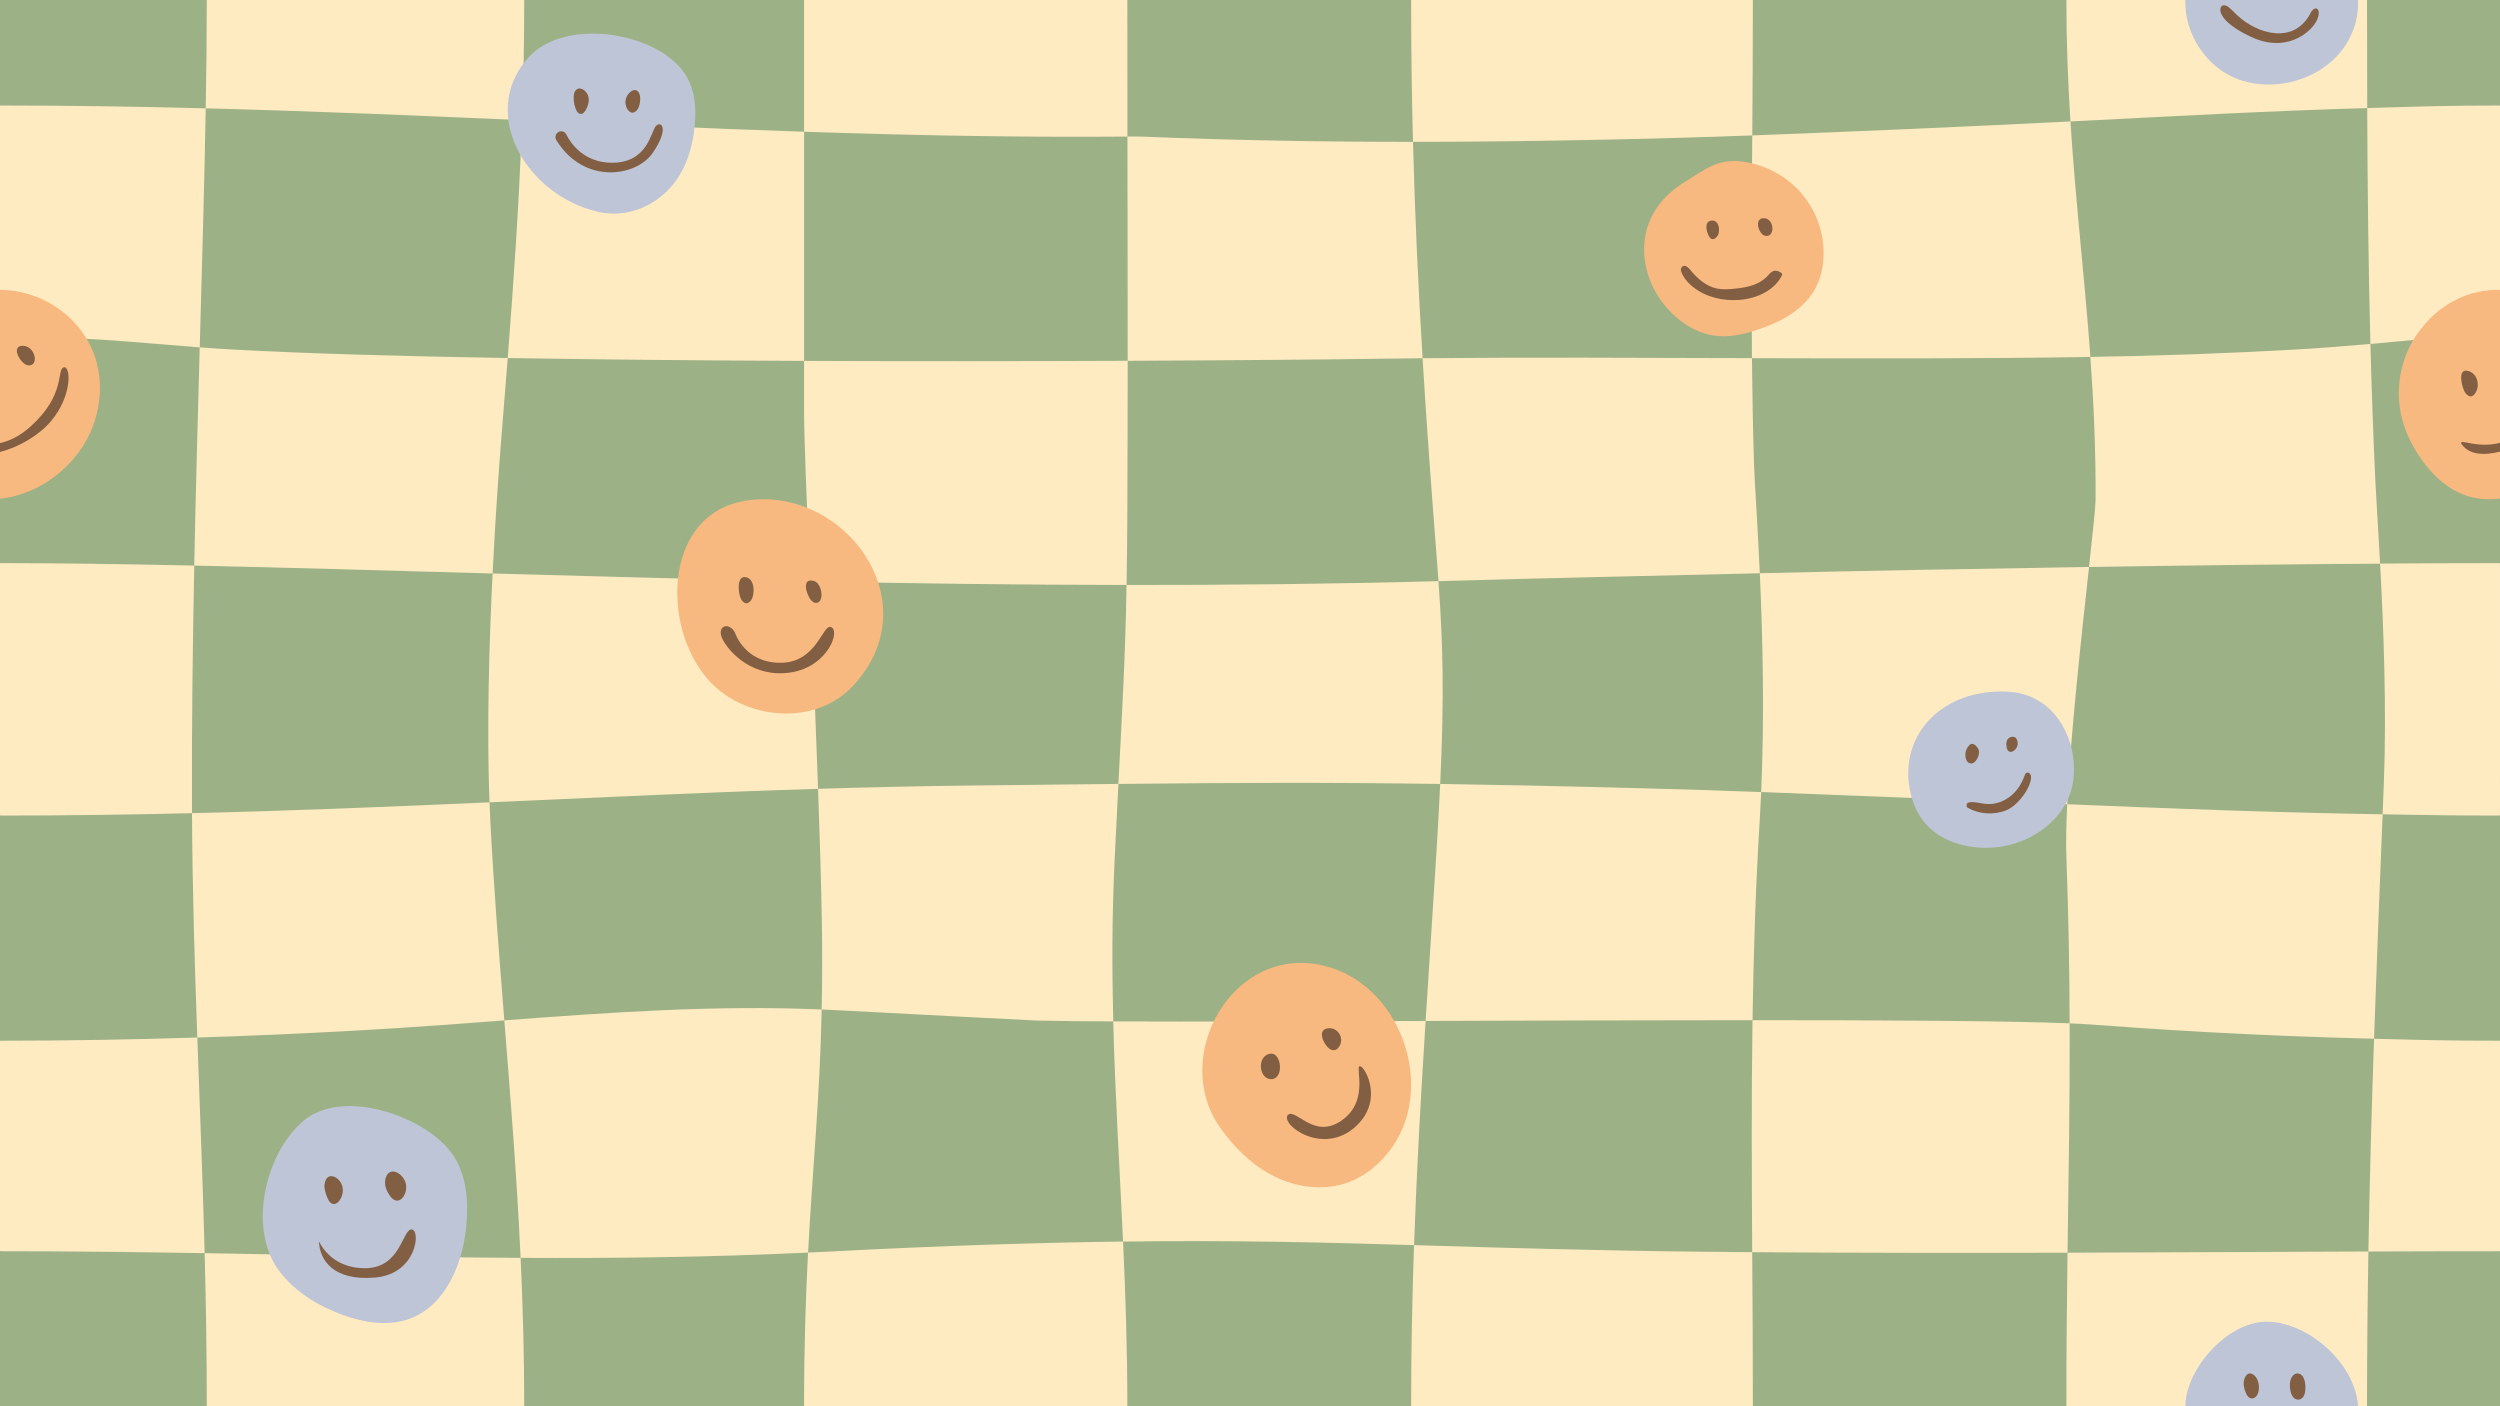 <?xml version="1.0" encoding="UTF-8"?><svg xmlns="http://www.w3.org/2000/svg" xmlns:xlink="http://www.w3.org/1999/xlink" height="281.3" preserveAspectRatio="xMidYMid meet" version="1.0" viewBox="0.0 0.0 500.0 281.3" width="500.0" zoomAndPan="magnify"><rect x="0.0" y="0.0" width="500.0" height="281.3" fill="#333333" stroke="none"/><g id="change1_1"><path d="M41.359,281.25H0v-31.005c0,0,21.181-9.295,15.821-22.555C10.46,214.43,0,208.147,0,208.147 v-45.034c0,0,16.676-17.805,13.709-26.833C10.743,127.252,0,112.625,0,112.625V99.745l12.294-62.774L0,21.105V0h41.359 c0,0,27.078,9.604,38.223,11.297C90.726,12.99,104.844,0,104.844,0h55.971c0,0,20.897,12.877,36.414,12.017 S225.467,0,225.467,0h56.76c0,0,23.34,10.733,37.446,11.297C333.78,11.861,350.573,0,350.573,0h62.703 c0,0,18.788,12.94,33.355,14.186C461.198,15.431,473.404,0,473.404,0H500v21.105l-14.012,62.135L500,99.72v12.905 c0,0-20.408,33.733,0,50.488v45.034c0,0-13.919,27.553,0,42.098V281.25h-26.595l-0-0.001 c0,0-9.217-20.833-23.144-19.563c-13.927,1.27-36.985,19.563-36.985,19.563l-0.001,0.001h-62.702l0-0.001 c0,0-20.884-15.331-32.733-14.203c-11.849,1.129-35.612,14.203-35.612,14.203l-0,0.001h-56.76l0-0.001 c0,0-17.935-16.555-32.326-15.309c-14.391,1.247-32.326,15.309-32.326,15.309l-0,0.001h-55.971l0-0.001 c0,0-1.491-11.664-23.604-10.394c-22.113,1.27-39.881,10.394-39.881,10.394L41.359,281.25z" fill="#9CB286"/></g><g id="change2_1"><path d="M104.415,24.033c-20.797-0.919-41.758-1.812-63.27-2.366C41.279,14.05,41.359,6.798,41.359,0 h63.485C104.844,8.27,104.686,16.251,104.415,24.033z M225.489,27.314c-0.012-8.428-0.022-17.375-0.022-27.314h-64.652 c0,9.395,0,18.053,0,26.347C182.029,27.059,203.45,27.492,225.489,27.314z M350.573,0h-68.346 c0,9.791,0.132,19.2,0.369,28.372c21.972-0.015,47.652-0.531,67.856-1.288C350.514,18.154,350.573,9.148,350.573,0z M473.404,0h-1.822l-8.457,4.789L437.07,0h-23.794c0,8.563,0.324,16.577,0.816,24.289 c21.167-1.075,39.279-2.092,59.352-2.676C473.415,14.509,473.404,7.319,473.404,0z M0,21.105V57.971 c0,0,3.406,9.355,5.005,9.377c14.83,0.206,24.005,1.304,34.943,2.124c0.473-16.909,0.936-33.046,1.196-47.805 C27.678,21.32,13.998,21.105,0,21.105z M160.815,72.179c0-15.572,0-30.031-0-45.832 c-18.863-0.633-37.568-1.481-56.401-2.314c-0.575,16.506-1.663,32.104-2.87,47.572 C120.191,71.919,140.556,72.096,160.815,72.179z M225.537,72.16c21.672-0.095,40.128-0.263,51.994-0.43 c2.307-0.033,4.64-0.059,6.985-0.082c-0.863-14.179-1.533-28.413-1.919-43.276 c-17.621,0.011-35.866-0.295-54.874-1.073c-0.747,0.007-1.488,0.009-2.233,0.015 C225.512,43.049,225.544,56.974,225.537,72.16z M350.452,27.084c-0.104,15.02-0.209,29.804-0.061,44.547 c21.481,0.074,46.606,0.111,67.683-0.245c0.657,9.102,1.099,18.488,1.045,28.602 c-0.007,1.406-0.556,6.481-1.314,13.41c20.12-0.318,37.953-0.542,58.218-0.659 c0.677,12.513,1.336,29.083,0.737,44.163c-0.079,1.994-0.159,3.977-0.238,5.961 c-22.788-0.377-41.984-1.145-63.078-2.014c0.693-14.201,2.912-34.218,4.362-47.456 c-20.896,0.333-45.068,0.756-65.843,1.254c-0.472-10.386-1.051-18.311-1.158-21.759 c-0.22-7.093-0.343-14.172-0.414-21.258c-21.003-0.072-46.405-0.177-65.876,0.016 c0.787,12.944,1.734,25.845,2.774,39.145c0.147,1.887,0.283,3.69,0.407,5.442c1.214-0.033,2.429-0.065,3.643-0.101 c18.608-0.539,41.946-1.035,60.624-1.481c0.557,12.251,0.966,27.927,0.276,43.757 c19.313,0.748,41.737,1.637,61.205,2.441c-0.197,4.032-0.271,7.596-0.169,10.401 c0.442,12.13,0.621,23.013,0.656,33.418c1.693,0.073,3.152,0.153,4.352,0.242 c12.948,0.957,31.508,2.211,56.525,2.839c0.51-14.916,1.109-29.771,1.713-44.886 c9.489,0.157,13.502,0.248,23.477,0.248V112.625c-9.909,0-14.109,0.037-23.977,0.094 c-0.393-7.264-0.792-13.162-0.953-16.595c-0.429-9.118-0.747-18.204-0.986-27.331 c-4.827,0.406-9.617,0.818-15.084,1.123c-13.832,0.771-26.022,1.219-40.921,1.47 c-1.142-15.828-2.946-30.777-3.988-47.098C394.663,25.275,371.297,26.303,350.452,27.084z M500,57.965V21.105 c-10.662,0-15.712,0.192-26.556,0.508c0.066,16.08,0.236,31.691,0.641,47.181 c8.023-0.675,11.538-1.335,22.139-1.459C497.391,67.321,500,57.965,500,57.965z M350.442,250.434 c-3.749-0.029-7.508-0.062-11.292-0.102c-19.242-0.205-40.018-0.801-56.341-1.308 c-0.361,10.387-0.582,21.053-0.582,32.226h68.346c0-10.421-0.069-20.669-0.131-30.815 c20.148,0.157,43.198,0.161,63.064,0.107c0.21-15.898,0.479-30.354,0.426-45.871 c-11.557-0.497-37.409-0.639-63.428-0.637C350.278,219.414,350.348,234.801,350.442,250.434z M100.866,204.075 c1.243,15.535,2.498,31.105,3.258,47.499c19.051,0.099,38.046-0.134,57.489-1.06 c0.916-17.291,2.34-30.407,2.724-48.613C143.181,200.976,122.006,202.475,100.866,204.075z M0,208.147v42.098 c14.041,0,27.624,0.17,40.929,0.388c-0.384-14.697-0.96-28.902-1.468-43.125C27.306,207.893,13.99,208.147,0,208.147 z M222.65,204.285c0.373,14.741,1.274,29.026,1.962,44.026c22.567-0.276,40.528,0.165,58.198,0.713 c0.533-15.351,1.378-30.081,2.313-44.834C260.955,204.28,238.384,204.361,222.65,204.285z M473.68,250.302 c10.446-0.034,15.404-0.057,26.32-0.057V208.147c-10.763,0-15.447-0.15-25.191-0.395 C474.329,221.783,473.929,235.876,473.68,250.302z M161.99,116.283c-21.978-0.434-43.267-1.014-63.47-1.583 c-0.693,14.026-1.182,30.988-0.621,45.763c22.054-0.985,43.66-2.023,65.715-2.699 C163.135,144.183,162.521,129.309,161.99,116.283z M38.853,113.117C24.883,112.816,11.863,112.625,0,112.625v50.488 c13.237,0,25.991-0.181,38.403-0.478c-0.003-0.482-0.009-0.957-0.011-1.44 C38.331,145.25,38.533,129.079,38.853,113.117z M223.679,156.786c23.218-0.237,41.453-0.327,64.359,0.004 c0.822-17.662,0.573-27.635-0.342-40.555c-20.867,0.564-41.755,0.779-62.382,0.757 C225.051,131.64,224.488,141.166,223.679,156.786z M285.123,204.19c20.14-0.075,46.072-0.156,65.382-0.157 c0.195-13.221,0.608-26.44,1.431-39.81c0.119-1.936,0.22-3.875,0.304-5.813 c-13.883-0.537-32.58-1.002-46.93-1.309c-6.112-0.13-11.82-0.232-17.271-0.311 c-0.191,4.099-0.438,8.603-0.75,13.666C286.584,181.91,285.829,193.06,285.123,204.19z M161.613,250.513 c-0.464,8.766-0.798,18.606-0.798,30.736h64.652c0-11.617-0.374-22.451-0.855-32.938 c-16.616,0.203-35.726,0.795-59.066,2.02C164.23,250.401,162.925,250.451,161.613,250.513z M222.911,172.248 c0.276-5.857,0.532-10.915,0.768-15.462c-8.777,0.089-18.259,0.2-28.988,0.315 c-10.517,0.114-20.845,0.349-31.076,0.663c0.34,9.604,0.612,18.56,0.741,25.751 c0.122,6.787,0.099,12.819-0.019,18.385c0.822,0.036,1.643,0.065,2.465,0.108 c14.298,0.755,39.947,2.087,40.681,2.104c3.759,0.088,8.931,0.143,15.168,0.173 C222.389,193.974,222.383,183.438,222.911,172.248z M225.467,102.173c0.045-10.952,0.065-20.714,0.069-30.013 c-19.745,0.086-42.16,0.112-64.721,0.019c0,3.398-0,6.844-0,10.374c-0,4.597,0.525,17.774,1.175,33.73 c20.608,0.407,41.822,0.686,63.324,0.709C225.392,112.611,225.444,107.772,225.467,102.173z M100.866,204.075 c-1.049-13.114-2.085-26.211-2.797-39.773c-0.066-1.258-0.12-2.543-0.17-3.839 c-19.284,0.861-38.914,1.678-59.496,2.172c0.082,15.359,0.53,30.131,1.057,44.873 c21.204-0.673,38.857-1.751,50.294-2.596C93.457,204.638,97.161,204.355,100.866,204.075z M41.359,281.25h63.485 c0-10.284-0.278-20.117-0.721-29.675c-20.755-0.108-41.6-0.589-63.195-0.942 C41.188,260.56,41.359,270.712,41.359,281.25z M101.544,71.606c-21.528-0.362-40.763-0.904-54.862-1.69 c-2.352-0.131-4.577-0.282-6.735-0.444c-0.396,14.129-0.798,28.795-1.096,43.644 c18.39,0.396,38.428,0.984,59.668,1.583c0.61-12.35,1.376-22.421,1.717-26.682 C100.676,82.54,101.118,77.081,101.544,71.606z M413.276,281.25h23.794l26.888-4.344l7.625,4.344h1.822 c0-10.546,0.101-20.827,0.276-30.948c-21.454,0.069-39.721,0.183-60.174,0.238 C413.38,260.075,413.276,270.126,413.276,281.25z" fill="#FFEBC2"/></g><g id="change3_1"><path d="M437.07,0h34.513c0.236,4.016-1.319,8.071-4.035,11.047 c-2.81,3.079-6.769,5.02-10.891,5.643c-3.032,0.459-6.188,0.225-9.062-0.846 C441.243,13.477,436.849,6.748,437.07,0z M381.934,157.761c0.489,2.714,1.614,5.465,3.759,7.601 c3.734,3.718,9.999,4.884,15.209,3.851c5.853-1.161,10.736-4.855,12.81-9.692 c3.222-7.515-0.713-20.591-12.11-21.186C388.652,137.657,379.944,146.716,381.934,157.761z M116.697,41.492 c1.831,0.67,3.768,1.168,5.749,1.229c4.727,0.145,9.241-2.288,12.026-5.661c2.785-3.372,4.027-7.568,4.453-11.723 c0.343-3.349,0.161-6.852-1.519-9.871c-4.939-8.879-23.952-12.215-31.488-4.197 C96.197,21.613,103.959,36.834,116.697,41.492z M55.846,254.204c3.104,4.114,7.678,6.933,12.513,8.717 c4.357,1.608,9.261,2.424,13.615,0.808c7.177-2.665,10.578-10.975,11.295-18.596 c0.473-5.034,0.029-10.454-2.963-14.531c-5.505-7.502-22.008-13.145-29.801-6.285 C52.814,231.086,49.63,245.964,55.846,254.204z M437.142,280.121c-0.042,0.376-0.06,0.753-0.073,1.129h34.513 c-0.008-0.14-0.001-0.279-0.013-0.419c-0.734-8.125-9.58-16.117-17.744-16.485 C446.051,263.996,437.948,272.84,437.142,280.121z" fill="#BDC5D7"/></g><g id="change4_1"><path d="M500,99.72c-2.243,0.262-4.517,0.127-6.657-0.575c-4.04-1.324-7.252-4.489-9.583-8.045 c-1.48-2.257-2.671-4.72-3.351-7.332c-1.493-5.736-0.357-12.101,3.027-16.966 c4.376-6.293,10.548-8.941,16.564-8.836v30.604l-1.091,1.019L500,90.321V99.72z M328.935,47.975 c-0.759,6.113,2.245,12.408,7.143,16.142c1.917,1.462,4.136,2.579,6.515,2.97 c3.069,0.504,6.209-0.218,9.155-1.217c4.454-1.51,8.934-3.894,11.227-8c0.963-1.725,1.487-3.674,1.675-5.641 c0.443-4.642-1.02-9.428-3.938-13.066s-7.25-6.097-11.861-6.796c-5.323-0.806-7.849,1.542-11.985,4.086 C332.659,39.041,329.559,42.942,328.935,47.975z M142.81,137.148c7.008,6.583,18.985,7.641,26.319,1.423 c1.66-1.407,3.051-3.112,4.228-4.943c10.44-16.247-5.779-36.236-23.985-33.525 C131.971,102.693,132.191,127.172,142.81,137.148z M0,57.971v30.655l1.097,0.41L0,90.383v9.362 c1.667-0.173,3.321-0.56,4.893-1.131c7.043-2.557,12.768-8.687,14.488-15.979C22.746,68.369,11.614,58.028,0,57.971z M243.968,225.448c2.841,4.051,6.472,7.643,10.904,9.842c4.432,2.2,9.717,2.905,14.401,1.312 c3.773-1.283,6.976-3.985,9.239-7.265c8.66-12.553,1.394-32.519-13.701-36.187 C246.624,188.73,233.996,211.225,243.968,225.448z" fill="#F7B980"/></g><g id="change5_1"><path d="M341.824,47.294c-0.489-0.798-1.108-2.984,0.435-3.178c1.568-0.196,1.837,2.003,1.298,2.974 c-0.263,0.474-0.823,0.918-1.305,0.669C342.062,47.662,341.935,47.476,341.824,47.294z M353.068,47.17 c1.931,0.367,1.879-3.295-0.138-3.52C350.709,43.401,351.633,46.897,353.068,47.17z M354.624,54.219 c-0.537,0.253-0.905,0.753-1.323,1.175c-1.668,1.683-4.187,2.139-6.545,2.362 c-1.158,0.11-2.339,0.182-3.474-0.071c-2.102-0.468-3.81-1.995-5.183-3.654c-0.323-0.391-0.691-0.824-1.196-0.869 c-0.505-0.045-0.862,0.628-0.689,1.105c0.446,1.232,1.327,2.268,2.345,3.092c2.581,2.088,6.052,2.882,9.361,2.619 c3.467-0.276,7.103-1.917,8.55-5.08C356.279,54.336,355.161,53.966,354.624,54.219z M394.222,152.701 c0.5,0.005,0.894-0.422,1.146-0.854c0.239-0.409,0.417-0.866,0.43-1.34c0.019-0.676-0.307-1.109-0.811-1.508 c-0.525-0.415-0.987-0.217-1.376,0.322c-0.439,0.609-0.624,1.395-0.502,2.135c0.049,0.299,0.149,0.596,0.337,0.833 C393.634,152.527,393.919,152.698,394.222,152.701z M401.516,149.988c0.136,0.226,0.377,0.405,0.64,0.401 c0.131-0.002,0.257-0.047,0.374-0.104c0.439-0.214,0.783-0.614,0.93-1.079c0.147-0.466,0.096-0.99-0.139-1.418 c-0.403-0.733-1.532-0.467-1.883,0.206c-0.195,0.375-0.189,0.821-0.14,1.24 C401.33,149.496,401.379,149.762,401.516,149.988z M405.37,154.538c-0.271,0.09-0.389,0.399-0.485,0.668 c-0.561,1.578-1.519,3.033-2.834,4.069c-1.316,1.036-2.999,1.633-4.671,1.526 c-1.062-0.068-2.102-0.41-3.166-0.378c-0.283,0.009-0.591,0.056-0.785,0.262s-0.156,0.724,0.09,0.863 c2.325,1.314,5.252,1.507,7.73,0.511c2.478-0.996,5.2-4.908,4.945-6.868 C406.143,154.801,405.744,154.414,405.37,154.538z M494.33,79.248c0.245-0.067,0.441-0.249,0.601-0.447 c1.166-1.437,0.671-4.03-1.235-4.59c-2.313-0.679-1.332,3.136-0.767,4.142 C493.222,78.876,493.753,79.406,494.33,79.248z M253.272,211.016c-1.898,1.115-1.222,5.025,1.159,4.819 c0.467-0.04,0.875-0.356,1.137-0.744C256.628,213.518,255.659,209.613,253.272,211.016z M265.879,209.743 c0.34,0.253,0.794,0.385,1.195,0.248c0.241-0.082,0.443-0.253,0.605-0.449c1.312-1.592,0.114-4.019-1.933-3.9 C263.307,205.783,264.634,208.818,265.879,209.743z M271.866,213.28c-0.681,0.686,1.872,7.141-3.638,10.885 c-5.51,3.744-8.981-2.556-10.656-1.191c-1.577,1.998,7.224,8.439,13.767,2.141 C277.062,219.606,272.546,212.593,271.866,213.28z M5.622,73.074c2.295,0.233,1.448-3.859-1.014-3.918 C1.969,69.092,4.148,72.925,5.622,73.074z M12.722,73.483c-1.439,0.48,0.48,5.516-6.715,11.911 C3.908,87.26,1.853,88.196,0,88.626v1.756c3.726-0.916,7.806-3.321,10.164-6.107 C14.56,79.079,14.161,73.004,12.722,73.483z M149.295,120.653c0.382-0.01,0.7-0.299,0.921-0.61 c0.808-1.133,0.781-4.209-0.996-4.598c-2.02-0.443-1.571,3.397-0.991,4.415 C148.46,120.264,148.83,120.665,149.295,120.653z M163.033,120.575c1.954,0.231,1.464-3.864-0.198-4.364 c-2.671-0.803-1.538,2.861-0.545,3.91C162.493,120.337,162.739,120.54,163.033,120.575z M166.145,125.391 c-1.651-0.49-2.828,7.165-10.068,7.165s-9.082-6.04-9.082-6.04c-1.246-2.305-3.856-1.285-2.442,1.414 c1.414,2.699,6.169,7.711,13.623,6.555C165.631,133.327,168.202,126.001,166.145,125.391z M66.791,240.815 c0.417-0.004,0.777-0.298,1.036-0.625c0.618-0.778,0.867-1.836,0.663-2.808c-0.431-2.048-3.208-3.351-3.577-0.527 c-0.112,0.854,0.186,1.704,0.489,2.51C65.653,240.035,66.075,240.821,66.791,240.815z M79.603,240.114 c0.463-0.067,0.837-0.42,1.094-0.811c0.539-0.821,0.689-1.886,0.397-2.823c-0.622-1.993-3.474-3.435-4.038-0.536 c-0.201,1.034,0.208,2.096,0.769,2.988C78.226,239.571,78.856,240.222,79.603,240.114z M82.312,245.89 c-1.867,0-2.154,7.754-9.318,7.754s-9.168-5.519-9.206-5.333c0.144,3.57,2.728,7.918,11.2,7.2 C83.461,254.793,84.179,245.89,82.312,245.89z M462.247,2.342c-3.237,6.75-10.794,4.476-14.751,0.754 c-1.389-1.307-2.123-2.273-2.949-1.993c-0.913,0.31-1.24,3.03,5.647,6.267c6.887,3.237,11.639-0.689,12.948-2.89 S463.418,0.758,462.247,2.342z M116.131,22.792c0.468,0.023,0.816-0.418,1.04-0.83 c0.382-0.704,0.662-1.501,0.563-2.296c-0.252-2.026-2.849-3.01-2.993-0.372c-0.048,0.887,0.108,1.785,0.453,2.604 C115.371,22.318,115.675,22.77,116.131,22.792z M126.284,22.512c0.581,0.14,1.121-0.373,1.387-0.909 c0.393-0.792,0.659-2.741-0.176-3.399c-0.86-0.677-1.963,0.534-2.261,1.374c-0.284,0.803-0.141,1.744,0.37,2.426 C125.777,22.235,126.003,22.445,126.284,22.512z M131.18,25.205c-1.03,1.123-1.592,7.347-8.784,7.347 c-5.572,0-8.24-3.833-9.128-5.654c-0.253-0.519-0.852-0.762-1.399-0.575c-0.699,0.24-0.991,1.072-0.605,1.702 c5.489,8.96,15.983,7.34,19.265,2.577C133.958,25.628,132.21,24.082,131.18,25.205z M492.232,88.672 c1.378,2.242,4.452,2.519,7.768,1.649v-1.752C495.375,89.746,491.958,87.692,492.232,88.672z M450.799,275.016 c-1.253-0.977-2.025,0.439-2.064,1.574c-0.024,0.69,0.177,1.371,0.449,2.015c0.204,0.484,0.544,1.02,1.113,1.078 c0.639,0.065,1.128-0.519,1.32-1.075C451.979,277.566,451.795,275.792,450.799,275.016z M459.86,274.755 c-1.122-0.367-1.783,0.875-1.863,1.798c-0.049,0.567-0.011,1.141,0.111,1.697c0.092,0.416,0.236,0.832,0.508,1.16 c0.272,0.329,0.689,0.559,1.113,0.522c0.411-0.036,0.774-0.317,0.989-0.67s0.301-0.77,0.337-1.181 C461.143,277.086,461.045,275.143,459.86,274.755z" fill="#825F43"/></g></svg>